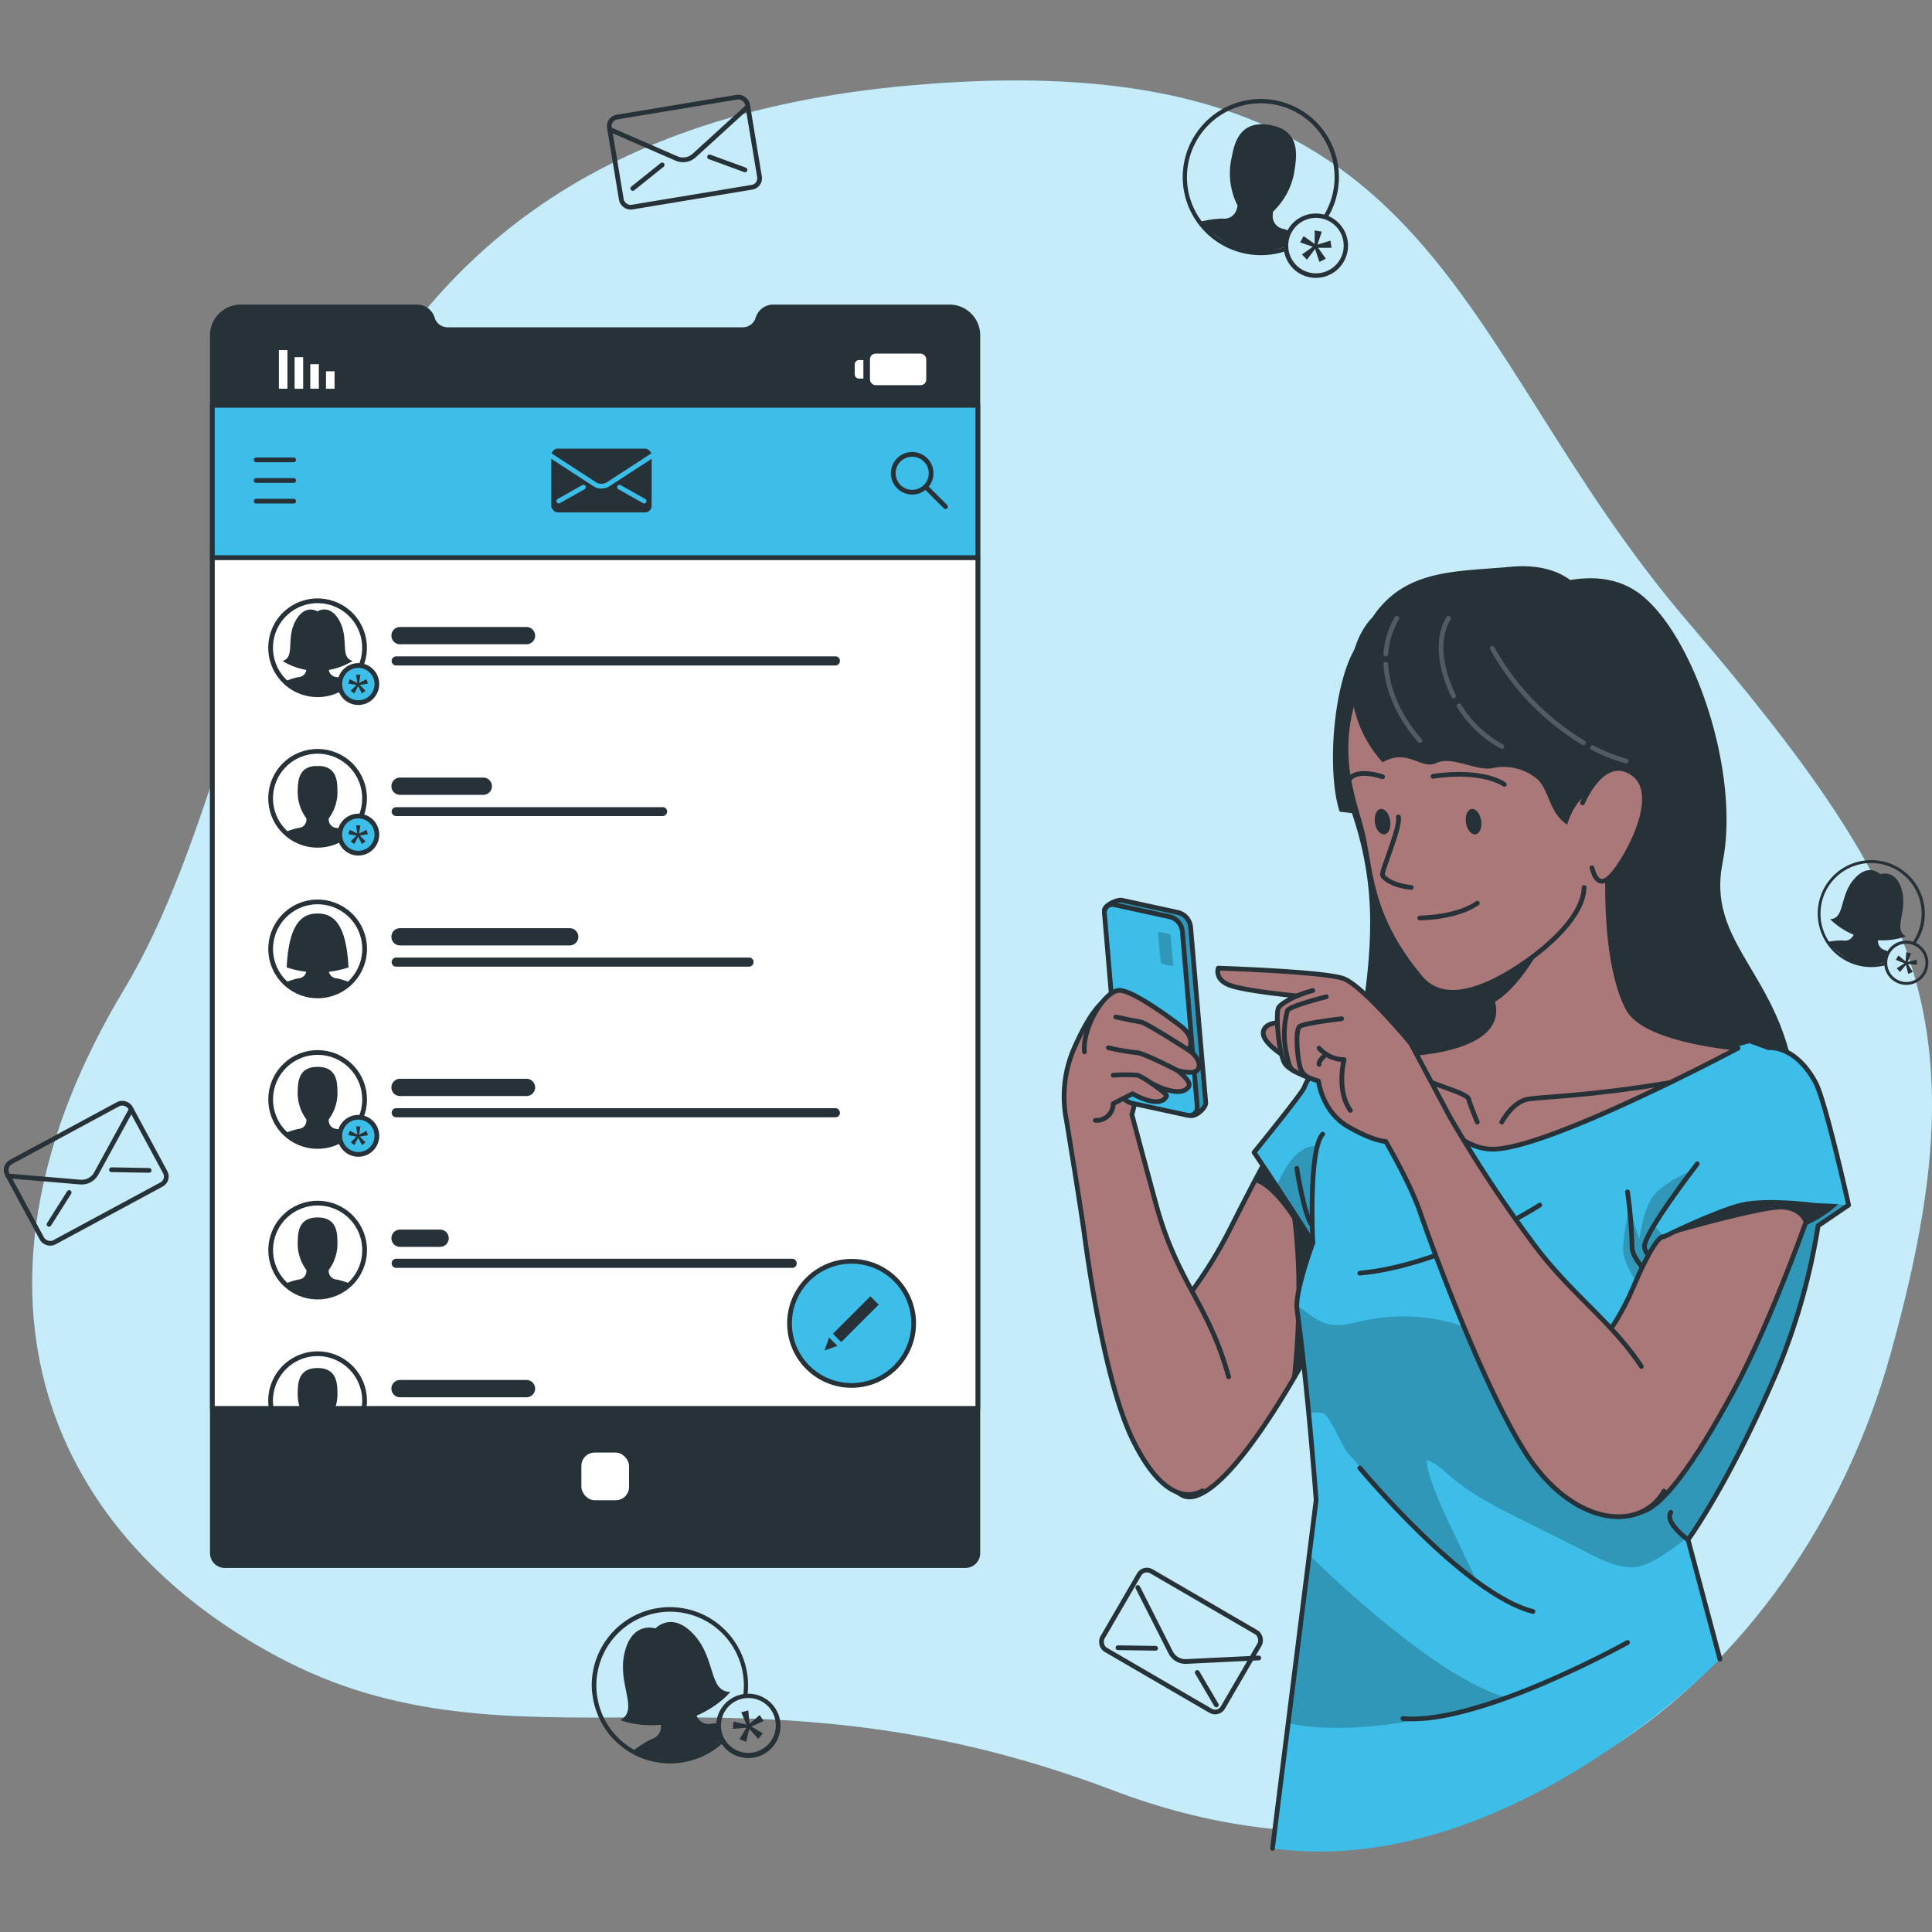 <svg xmlns="http://www.w3.org/2000/svg" xmlns:xlink="http://www.w3.org/1999/xlink" width="478" height="478" viewBox="0 0 478 478">
  <rect x="0" y="0" width="478" height="478" fill="#808080" stroke="none"/>
  <defs>
    <clipPath id="clip-path">
      <rect id="Retângulo_934" data-name="Retângulo 934" width="478" height="478" transform="translate(289 2744)" fill="#fff" stroke="#707070" stroke-width="1"/>
    </clipPath>
    <clipPath id="clip-path-2">
      <path id="Caminho_4117" data-name="Caminho 4117" d="M338.089,335.838l12.46,4.114c1.314.342,3.9-1.849,3.783-3.206L350.6,293.383a4.135,4.135,0,0,0-3.088-3.655l-13.753-2.992c-1.314-.331-4.616,1.24-4.5,2.586l5.728,42.861a4.135,4.135,0,0,0,3.1,3.655Z" transform="translate(-329.26 -286.691)" fill="#3dbee8" stroke="#263238" stroke-linecap="round" stroke-linejoin="round" stroke-width="1.171"/>
    </clipPath>
  </defs>
  <g id="Grupo_de_máscara_68" data-name="Grupo de máscara 68" transform="translate(-289 -2744)" clip-path="url(#clip-path)">
    <g id="Mobile_inbox-bro" data-name="Mobile inbox-bro" transform="translate(289.724 2763.909)">
      <g id="freepik--background-simple--inject-2" transform="translate(7.237 0)">
        <path id="Caminho_4043" data-name="Caminho 4043" d="M255.562,65.6c132.5-11.808,132.772,62.972,192.484,132.644s72.525,101.27,50.085,181.553S399.7,523.059,305.85,487.39s-147.615-1.411-206.814-33.126-81.213-92.871-37.849-165S92.176,80.152,255.562,65.6Z" transform="translate(-38.457 -64.359)" fill="#3dbee8"/>
        <path id="Caminho_4044" data-name="Caminho 4044" d="M255.562,65.6c132.5-11.808,132.772,62.972,192.484,132.644s72.525,101.27,50.085,181.553S399.7,523.059,305.85,487.39s-147.615-1.411-206.814-33.126-81.213-92.871-37.849-165S92.176,80.152,255.562,65.6Z" transform="translate(-38.457 -64.359)" fill="#fff" opacity="0.7"/>
      </g>
      <g id="freepik--Graphics--inject-2" transform="translate(0 3.76)">
        <path id="Caminho_4045" data-name="Caminho 4045" d="M228.279,492.943a19.331,19.331,0,0,0-38.052,4.777,19.621,19.621,0,0,0,.652,4.841,19.363,19.363,0,0,0,18.69,14.533,19.7,19.7,0,0,0,4.841-.609,19.236,19.236,0,0,0,8.388-4.595,7.961,7.961,0,0,1-.524-.93h0a18.251,18.251,0,0,1-21.511,2.789l-.449-.246a18.247,18.247,0,1,1,27.345-12.994,7.856,7.856,0,0,1,1.069-.118A19.234,19.234,0,0,0,228.279,492.943Z" transform="translate(-44.543 -104.468)" fill="#263238"/>
        <path id="Caminho_4046" data-name="Caminho 4046" d="M223.23,511.6a25.016,25.016,0,0,1-6.561,4.5,9.04,9.04,0,0,1-2.939.759c-5.343.556-12.492-2.137-12.492-2.137l.47-.353a24.012,24.012,0,0,1,4.274-2.682c1.069-.289,2.981-1.624,2.137-4.509a17.631,17.631,0,0,1-6.134-10.023c-.663-2.928-2.137-8.6,3.815-10.964h0a14.583,14.583,0,0,1,1.453-.46c.513-.128,1.015-.224,1.485-.3h0c6.412-.812,7.79,4.883,8.624,7.758a17.664,17.664,0,0,1-.556,11.754c.663,2.928,2.949,3.206,4.05,2.917a7.094,7.094,0,0,1,1.614-.053,7.481,7.481,0,0,0,.214,2.468,7.556,7.556,0,0,0,.47,1.3Z" transform="translate(-45.51 -105.076)" fill="#263238"/>
        <path id="Caminho_4047" data-name="Caminho 4047" d="M231.925,517.829a7.961,7.961,0,1,1,7.715-9.938h0a7.982,7.982,0,0,1-7.715,9.938Zm0-14.853a6.786,6.786,0,1,0,6.781,6.341,6.733,6.733,0,0,0-6.781-6.341Z" transform="translate(-47.505 -106.529)" fill="#263238"/>
        <path id="Caminho_4048" data-name="Caminho 4048" d="M231.866,509.945l-1.293-3.056,1.742-.449.31,3.313,2.511-2.191.962,1.507-3.024,1.357,2.842,1.678-1.133,1.389-2.223-2.479-.759,3.206-1.646-.662,1.678-2.842-3.313.267.118-1.785Z" transform="translate(-47.905 -106.927)" fill="#263238"/>
        <path id="Caminho_4049" data-name="Caminho 4049" d="M216.2,485.6c-5.482-6.005-9.542-1.549-9.542-1.549s-5.7-1.955-7.619,5.952,3.676,14.116-1.069,16.734c0,0,6.027,2.565,14.6.363s12.62-7.341,12.62-7.341C219.78,499.709,221.693,491.6,216.2,485.6Z" transform="translate(-45.223 -104.823)" fill="#263238"/>
        <path id="Caminho_4050" data-name="Caminho 4050" d="M548.916,291.981a13.261,13.261,0,0,0-24.7-9.03,13.712,13.712,0,0,0-1.143,3.131,13.25,13.25,0,0,0,16.5,15.708,5.416,5.416,0,0,1,0-.727h0a12.6,12.6,0,0,1-6.412.2,12.374,12.374,0,0,1-7.619-5.257,2.941,2.941,0,0,1-.2-.3,12.419,12.419,0,0,1-1.742-4.552,12.823,12.823,0,0,1,.139-4.894,12.51,12.51,0,1,1,22.333,10.119,4.724,4.724,0,0,1,.716.267A13.194,13.194,0,0,0,548.916,291.981Z" transform="translate(-73.734 -86.683)" fill="#263238"/>
        <path id="Caminho_4051" data-name="Caminho 4051" d="M539.809,301.472a17.279,17.279,0,0,1-5.407.684,7.8,7.8,0,0,1-1.069-.15,7.1,7.1,0,0,1-.994-.31c-3.419-1.336-6.946-5.236-6.946-5.236l.406-.064a15.858,15.858,0,0,1,3.473-.278A2.308,2.308,0,0,0,532,294.035a12.1,12.1,0,0,1-.6-8.036c.524-1.988,1.378-5.92,5.77-5.482h0a10.259,10.259,0,0,1,1.069.171q.534.128.994.289h0c4.146,1.507,3.206,5.428,2.821,7.48a12.14,12.14,0,0,1-4.018,6.989,2.276,2.276,0,0,0,1.549,3.045,4.79,4.79,0,0,1,.994.47,5.341,5.341,0,0,0-.641,1.571,4.82,4.82,0,0,0-.117.951S539.809,301.461,539.809,301.472Z" transform="translate(-73.966 -87.091)" fill="#263238"/>
        <path id="Caminho_4052" data-name="Caminho 4052" d="M543.745,307.992a5.458,5.458,0,1,1,7.8-3.633h0a5.439,5.439,0,0,1-6.529,4.1,5.345,5.345,0,0,1-1.272-.47Zm4.68-9.04a5.045,5.045,0,0,0-1.122-.417,4.734,4.734,0,1,0,2.949,2.094,4.67,4.67,0,0,0-1.827-1.678Z" transform="translate(-75.316 -88.6)" fill="#263238"/>
        <path id="Caminho_4053" data-name="Caminho 4053" d="M546.34,303.074l.16-2.276,1.2.267-.855,2.137,2.223-.545.118,1.218-2.276-.128,1.208,1.923-1.122.481-.577-2.212-1.485,1.742-.791-.919,1.913-1.207-2.137-.876.641-1.069Z" transform="translate(-75.592 -88.875)" fill="#263238"/>
        <path id="Caminho_4054" data-name="Caminho 4054" d="M543.845,283.487c-1.453-5.343-5.343-3.943-5.343-3.943s-2.853-2.971-6.508,1.24-2.191,9.756-5.909,9.874a18.4,18.4,0,0,0,18.786,4.274C541.59,293.232,545.309,288.872,543.845,283.487Z" transform="translate(-74.027 -86.92)" fill="#263238"/>
        <path id="Caminho_4055" data-name="Caminho 4055" d="M388.885,91.909a19.32,19.32,0,1,0-26.95,14.426,19.694,19.694,0,0,0,4.67,1.411,19.288,19.288,0,0,0,9.532-.78,9.051,9.051,0,0,1-.107-1.069h0a18.241,18.241,0,0,1-20.784-6.208c-.107-.128-.214-.267-.31-.406a18.37,18.37,0,0,1-2.928-6.5,18.562,18.562,0,0,1-.192-7.127A18.262,18.262,0,0,1,372.878,70.7a17.814,17.814,0,0,1,4.4,1.325,18.273,18.273,0,0,1,7.94,26.5,8.161,8.161,0,0,1,1.069.342A19.34,19.34,0,0,0,388.885,91.909Z" transform="translate(-58.614 -68.559)" fill="#263238"/>
        <path id="Caminho_4056" data-name="Caminho 4056" d="M376.431,106.5a24.973,24.973,0,0,1-7.822,1.443,9.618,9.618,0,0,1-1.507-.128,9.443,9.443,0,0,1-1.485-.374c-5.087-1.656-10.536-7.053-10.536-7.053l.577-.128a24.579,24.579,0,0,1,5.033-.695c1.122.192,3.387-.267,3.793-3.206A17.632,17.632,0,0,1,362.967,84.7c.588-2.939,1.517-8.741,7.94-8.463h0a13.743,13.743,0,0,1,1.517.171,14.257,14.257,0,0,1,1.475.331h0c6.155,1.849,5.129,7.63,4.723,10.59a17.653,17.653,0,0,1-5.343,10.5c-.588,2.949,1.389,4.125,2.511,4.274a6.785,6.785,0,0,1,1.5.609,7.244,7.244,0,0,0-.812,2.34,7.546,7.546,0,0,0-.1,1.378S376.442,106.487,376.431,106.5Z" transform="translate(-59.015 -69.16)" fill="#263238"/>
        <path id="Caminho_4057" data-name="Caminho 4057" d="M382.6,115.676a7.965,7.965,0,1,1,11.1-5.941h0a7.972,7.972,0,0,1-9.179,6.518A8.346,8.346,0,0,1,382.6,115.676Zm6.07-13.56a6.7,6.7,0,0,0-1.667-.5,6.86,6.86,0,1,0,1.667.5Z" transform="translate(-61.018 -71.286)" fill="#263238"/>
        <path id="Caminho_4058" data-name="Caminho 4058" d="M385.954,108.364V105.03l1.763.3-1.069,3.206,3.206-.983.267,1.774H386.8l1.913,2.693-1.592.8-1.069-3.206-2.009,2.65-1.24-1.282,2.693-1.913L382.364,108l.833-1.571Z" transform="translate(-61.41 -71.689)" fill="#263238"/>
        <rect id="Retângulo_935" data-name="Retângulo 935" width="34.643" height="22.59" rx="2.226" transform="translate(149.684 5.664) rotate(-9.41)" fill="none" stroke="#263238" stroke-linecap="round" stroke-linejoin="round" stroke-width="1.171"/>
        <path id="Caminho_4059" data-name="Caminho 4059" d="M195.088,77.088l16.52,7.192a4.093,4.093,0,0,0,4.4-.737l13.25-12.086" transform="translate(-44.97 -68.742)" fill="none" stroke="#263238" stroke-linecap="round" stroke-linejoin="round" stroke-width="1.171"/>
        <path id="Caminho_4060" data-name="Caminho 4060" d="M201.356,93.083l7.266-5.824" transform="translate(-45.52 -70.129)" fill="none" stroke="#263238" stroke-linecap="round" stroke-linejoin="round" stroke-width="1.171"/>
        <path id="Caminho_4061" data-name="Caminho 4061" d="M230.946,88.3l-8.762-3.206" transform="translate(-47.349 -69.939)" fill="none" stroke="#263238" stroke-linecap="round" stroke-linejoin="round" stroke-width="1.171"/>
        <rect id="Retângulo_936" data-name="Retângulo 936" width="34.463" height="22.472" rx="2.214" transform="translate(282.221 363.967) rotate(30.174)" fill="none" stroke="#263238" stroke-linecap="round" stroke-linejoin="round" stroke-width="1.165"/>
        <path id="Caminho_4062" data-name="Caminho 4062" d="M338.33,473.09l8.111,16.029a4.093,4.093,0,0,0,3.836,2.287l17.974-.876" transform="translate(-57.545 -104)" fill="none" stroke="#263238" stroke-linecap="round" stroke-linejoin="round" stroke-width="1.171"/>
        <path id="Caminho_4063" data-name="Caminho 4063" d="M332.941,489.431l9.318.139" transform="translate(-57.072 -105.434)" fill="none" stroke="#263238" stroke-linecap="round" stroke-linejoin="round" stroke-width="1.171"/>
        <path id="Caminho_4064" data-name="Caminho 4064" d="M359.172,504.179l-4.723-8.036" transform="translate(-58.96 -106.024)" fill="none" stroke="#263238" stroke-linecap="round" stroke-linejoin="round" stroke-width="1.171"/>
        <rect id="Retângulo_937" data-name="Retângulo 937" width="34.644" height="22.59" rx="2.226" transform="translate(0 264.89) rotate(-28.34)" fill="none" stroke="#263238" stroke-linecap="round" stroke-linejoin="round" stroke-width="1.171"/>
        <path id="Caminho_4065" data-name="Caminho 4065" d="M31.9,359.9l17.92,1.517a4.114,4.114,0,0,0,3.922-2.137L62.374,343.5" transform="translate(-30.644 -92.623)" fill="none" stroke="#263238" stroke-linecap="round" stroke-linejoin="round" stroke-width="1.171"/>
        <path id="Caminho_4066" data-name="Caminho 4066" d="M43.026,373.851l4.98-7.875" transform="translate(-31.621 -94.597)" fill="none" stroke="#263238" stroke-linecap="round" stroke-linejoin="round" stroke-width="1.171"/>
        <path id="Caminho_4067" data-name="Caminho 4067" d="M69.283,359.951l-9.318-.16" transform="translate(-33.108 -94.054)" fill="none" stroke="#263238" stroke-linecap="round" stroke-linejoin="round" stroke-width="1.171"/>
      </g>
      <g id="freepik--Device--inject-2" transform="translate(51.819 56.036)">
        <path id="Caminho_4068" data-name="Caminho 4068" d="M87.329,132.722V434.117a3.067,3.067,0,0,0,3.056,3.067H273.648a3.067,3.067,0,0,0,3.067-3.067V132.776a7.01,7.01,0,0,0-6.989-6.989H226.075a3.932,3.932,0,0,0-3.761,2.81,3.89,3.89,0,0,1-1.411,2.03,3.954,3.954,0,0,1-2.351.78H145.514a3.922,3.922,0,0,1-3.762-2.811,3.847,3.847,0,0,0-1.421-2.03,3.954,3.954,0,0,0-2.351-.78H94.318a7.01,7.01,0,0,0-6.989,6.935Z" transform="translate(-87.329 -125.787)" fill="#263238" stroke="#263238" stroke-linecap="round" stroke-linejoin="round" stroke-width="1.171"/>
        <rect id="Retângulo_938" data-name="Retângulo 938" width="189.386" height="37.721" transform="translate(189.386 62.053) rotate(180)" fill="#3dbee8" stroke="#263238" stroke-linecap="round" stroke-linejoin="round" stroke-width="1.171"/>
        <rect id="Retângulo_939" data-name="Retângulo 939" width="189.386" height="210.458" transform="translate(189.386 272.511) rotate(180)" fill="#fff" stroke="#263238" stroke-linecap="round" stroke-linejoin="round" stroke-width="1.171"/>
        <rect id="Retângulo_940" data-name="Retângulo 940" width="12.962" height="12.962" rx="3.866" transform="translate(103.674 295.817) rotate(180)" fill="#fff" stroke="#263238" stroke-linecap="round" stroke-linejoin="round" stroke-width="1.171"/>
        <line id="Linha_551" data-name="Linha 551" x1="9.297" transform="translate(10.825 37.828)" fill="none" stroke="#263238" stroke-linecap="round" stroke-linejoin="round" stroke-width="1.171"/>
        <line id="Linha_552" data-name="Linha 552" x1="9.297" transform="translate(10.825 42.936)" fill="none" stroke="#263238" stroke-linecap="round" stroke-linejoin="round" stroke-width="1.171"/>
        <line id="Linha_553" data-name="Linha 553" x1="9.297" transform="translate(10.825 48.044)" fill="none" stroke="#263238" stroke-linecap="round" stroke-linejoin="round" stroke-width="1.171"/>
        <path id="Caminho_4069" data-name="Caminho 4069" d="M169.353,216.864H138.022a2.137,2.137,0,0,1-2.137-2.137h0a2.137,2.137,0,0,1,2.137-2.137H169.31a2.137,2.137,0,0,1,2.137,2.137h0a2.137,2.137,0,0,1-2.095,2.137Z" transform="translate(-91.592 -133.407)" fill="#263238"/>
        <path id="Caminho_4070" data-name="Caminho 4070" d="M245.731,222.81H137.088a1.122,1.122,0,0,1-1.133-1.133h0a1.122,1.122,0,0,1,1.133-1.122H245.731a1.069,1.069,0,0,1,1.122,1.122h0a1.122,1.122,0,0,1-1.122,1.133Z" transform="translate(-91.598 -134.106)" fill="#263238"/>
        <circle id="Elipse_249" data-name="Elipse 249" cx="11.626" cy="11.626" r="11.626" transform="translate(9.603 83.64) rotate(-42.62)" fill="#fff" stroke="#263238" stroke-linecap="round" stroke-linejoin="round" stroke-width="1.171"/>
        <path id="Caminho_4071" data-name="Caminho 4071" d="M116.027,228.98h0c3.27-.481,7.16-3.206,7.16-3.206a18.656,18.656,0,0,0-3.345-1.069,2.062,2.062,0,0,1-1.977-2.372A10.889,10.889,0,0,0,120,215.387c-.053-1.859,0-5.482-3.975-5.984h-1.881c-3.943.5-3.911,4.125-3.975,5.984a10.889,10.889,0,0,0,2.137,6.946,2.062,2.062,0,0,1-1.977,2.372A18.5,18.5,0,0,0,107,225.774s3.879,2.725,7.149,3.206h0a5.8,5.8,0,0,0,.94.085h0A5.7,5.7,0,0,0,116.027,228.98Z" transform="translate(-89.056 -133.128)" fill="#263238"/>
        <circle id="Elipse_250" data-name="Elipse 250" cx="4.595" cy="4.595" r="4.595" transform="translate(31.513 88.703)" fill="#3dbee8" stroke="#263238" stroke-linecap="round" stroke-linejoin="round" stroke-width="1.171"/>
        <path id="Caminho_4072" data-name="Caminho 4072" d="M126.439,227.575l-.321-2.041h1.069l-.321,2.041,1.838-.93.342,1.069-2.02.353,1.443,1.443-.887.652-.951-1.827-.951,1.827-.887-.652,1.443-1.443-2.03-.353.353-1.069Z" transform="translate(-90.567 -134.544)" fill="#263238"/>
        <path id="Caminho_4073" data-name="Caminho 4073" d="M120.468,210.7c-2.362-4.435-5.482-2.394-5.482-2.394s-3.067-1.988-5.439,2.394,0,9.03-3.206,9.863a16.52,16.52,0,0,0,17.375,0C120.468,219.727,122.873,215.132,120.468,210.7Z" transform="translate(-88.998 -132.99)" fill="#263238"/>
        <rect id="Retângulo_941" data-name="Retângulo 941" width="2.116" height="4.317" transform="translate(30.23 20.239) rotate(180)" fill="#fff"/>
        <rect id="Retângulo_942" data-name="Retângulo 942" width="2.116" height="6.07" transform="translate(26.341 20.228) rotate(180)" fill="#fff"/>
        <rect id="Retângulo_943" data-name="Retângulo 943" width="2.116" height="7.811" transform="translate(22.462 20.239) rotate(180)" fill="#fff"/>
        <rect id="Retângulo_944" data-name="Retângulo 944" width="2.116" height="9.553" transform="translate(18.572 20.228) rotate(180)" fill="#fff"/>
        <rect id="Retângulo_945" data-name="Retângulo 945" width="13.934" height="7.811" rx="1.394" transform="translate(176.627 19.352) rotate(180)" fill="#fff"/>
        <path id="Caminho_4074" data-name="Caminho 4074" d="M0,0H1.069A1.069,1.069,0,0,1,2.137,1.069V3.5A1.069,1.069,0,0,1,1.069,4.574H0V0Z" transform="translate(161.068 17.717) rotate(180)" fill="#fff"/>
        <path id="Caminho_4075" data-name="Caminho 4075" d="M280,167.146a4.68,4.68,0,1,1-3.318-1.379A4.691,4.691,0,0,1,280,167.146Z" transform="translate(-103.54 -129.297)" fill="none" stroke="#263238" stroke-linecap="round" stroke-linejoin="round" stroke-width="1.171"/>
        <line id="Linha_554" data-name="Linha 554" x2="4.926" y2="4.926" transform="translate(176.456 44.485)" fill="none" stroke="#263238" stroke-linecap="round" stroke-linejoin="round" stroke-width="1.171"/>
        <rect id="Retângulo_946" data-name="Retângulo 946" width="25.999" height="16.958" rx="2.226" transform="translate(83.264 34.462)" fill="#263238" stroke="#3dbee8" stroke-linecap="round" stroke-linejoin="round" stroke-width="1.171"/>
        <path id="Caminho_4076" data-name="Caminho 4076" d="M178.607,165.791l11.327,7.363a3.109,3.109,0,0,0,3.345,0l11.327-7.363" transform="translate(-95.342 -129.299)" fill="#263238" stroke="#3dbee8" stroke-linecap="round" stroke-linejoin="round" stroke-width="1.171"/>
        <path id="Caminho_4077" data-name="Caminho 4077" d="M181.277,178.1l6.1-3.43" transform="translate(-95.577 -130.078)" fill="#263238" stroke="#3dbee8" stroke-linecap="round" stroke-linejoin="round" stroke-width="1.171"/>
        <path id="Caminho_4078" data-name="Caminho 4078" d="M203.85,178.1l-6.091-3.43" transform="translate(-97.024 -130.078)" fill="#263238" stroke="#3dbee8" stroke-linecap="round" stroke-linejoin="round" stroke-width="1.171"/>
        <path id="Caminho_4079" data-name="Caminho 4079" d="M158.667,257.7H138.022a2.137,2.137,0,0,1-2.137-2.137h0a2.137,2.137,0,0,1,2.137-2.137h20.6a2.137,2.137,0,0,1,2.137,2.137h0a2.137,2.137,0,0,1-2.095,2.137Z" transform="translate(-91.592 -136.992)" fill="#263238"/>
        <path id="Caminho_4080" data-name="Caminho 4080" d="M202.988,263.662h-65.9a1.133,1.133,0,0,1-1.133-1.133h0a1.122,1.122,0,0,1,1.133-1.069h65.9a1.069,1.069,0,0,1,1.122,1.069h0a1.133,1.133,0,0,1-1.122,1.133Z" transform="translate(-91.598 -137.697)" fill="#263238"/>
        <circle id="Elipse_251" data-name="Elipse 251" cx="11.626" cy="11.626" r="11.626" transform="matrix(0.717, -0.697, 0.697, 0.717, 9.594, 121.335)" fill="#fff" stroke="#263238" stroke-linecap="round" stroke-linejoin="round" stroke-width="1.171"/>
        <path id="Caminho_4081" data-name="Caminho 4081" d="M116.027,269.885h0c3.27-.481,7.16-3.206,7.16-3.206a18.656,18.656,0,0,0-3.345-1.069,2.062,2.062,0,0,1-1.977-2.372A10.932,10.932,0,0,0,120,256.292c-.053-1.859,0-5.493-3.975-5.984h0a8.827,8.827,0,0,0-.94,0h0a8.827,8.827,0,0,0-.94,0h0c-3.943.492-3.911,4.125-3.975,5.984a10.932,10.932,0,0,0,2.137,6.946,2.062,2.062,0,0,1-1.977,2.372A18.5,18.5,0,0,0,107,266.679s3.911,2.671,7.117,3.206h0a5.8,5.8,0,0,0,.94.085h0a5.7,5.7,0,0,0,.94-.086Z" transform="translate(-89.056 -136.717)" fill="#263238"/>
        <circle id="Elipse_252" data-name="Elipse 252" cx="4.595" cy="4.595" r="4.595" transform="translate(31.513 125.954)" fill="#3dbee8" stroke="#263238" stroke-linecap="round" stroke-linejoin="round" stroke-width="1.171"/>
        <path id="Caminho_4082" data-name="Caminho 4082" d="M126.439,268.422l-.321-2.041h1.069l-.321,2.041,1.838-.93.342,1.069-2.02.342,1.443,1.453-.887.652-.951-1.827-.951,1.827-.887-.652,1.443-1.453-2.03-.342.353-1.069Z" transform="translate(-90.567 -138.129)" fill="#263238"/>
        <path id="Caminho_4083" data-name="Caminho 4083" d="M180.039,298.547H138.022a2.137,2.137,0,0,1-2.137-2.137h0a2.137,2.137,0,0,1,2.137-2.137H180a2.137,2.137,0,0,1,2.137,2.137h0a2.137,2.137,0,0,1-2.095,2.137Z" transform="translate(-91.592 -140.578)" fill="#263238"/>
        <path id="Caminho_4084" data-name="Caminho 4084" d="M224.359,304.5H137.088a1.133,1.133,0,0,1-1.133-1.133h0a1.122,1.122,0,0,1,1.133-1.122h87.271a1.069,1.069,0,0,1,1.122,1.122h0a1.133,1.133,0,0,1-1.122,1.133Z" transform="translate(-91.598 -141.278)" fill="#263238"/>
        <circle id="Elipse_253" data-name="Elipse 253" cx="11.626" cy="11.626" r="11.626" transform="translate(11.986 150.304) rotate(-13.78)" fill="#fff" stroke="#263238" stroke-linecap="round" stroke-linejoin="round" stroke-width="1.171"/>
        <path id="Caminho_4085" data-name="Caminho 4085" d="M116.027,310.673h0c3.27-.481,7.16-3.206,7.16-3.206a18.656,18.656,0,0,0-3.345-1.069,2.062,2.062,0,0,1-1.977-2.372A10.932,10.932,0,0,0,120,297.081c-.053-1.859,0-5.493-3.975-5.984h0a8.835,8.835,0,0,0-.94,0h0a8.835,8.835,0,0,0-.94,0h0c-3.943.492-3.911,4.125-3.975,5.984a10.932,10.932,0,0,0,2.137,6.946,2.062,2.062,0,0,1-1.977,2.372A18.5,18.5,0,0,0,107,307.468s3.879,2.725,7.149,3.206h0a5.807,5.807,0,0,0,.94.086h0A5.7,5.7,0,0,0,116.027,310.673Z" transform="translate(-89.056 -140.298)" fill="#263238"/>
        <path id="Caminho_4086" data-name="Caminho 4086" d="M115.129,290.29c-4.178,0-7.106,2.9-7.651,13.336a24.032,24.032,0,0,0,15.3,0C122.235,293.186,119.307,290.29,115.129,290.29Z" transform="translate(-89.098 -140.228)" fill="#263238"/>
        <path id="Caminho_4087" data-name="Caminho 4087" d="M169.353,339.394H138.022a2.137,2.137,0,0,1-2.137-2.137h0a2.137,2.137,0,0,1,2.137-2.137H169.31a2.137,2.137,0,0,1,2.137,2.137h0a2.137,2.137,0,0,1-2.095,2.137Z" transform="translate(-91.592 -144.164)" fill="#263238"/>
        <path id="Caminho_4088" data-name="Caminho 4088" d="M245.731,345.352H137.088a1.122,1.122,0,0,1-1.133-1.122h0a1.133,1.133,0,0,1,1.133-1.133H245.731a1.133,1.133,0,0,1,1.122,1.133h0a1.069,1.069,0,0,1-1.122,1.122Z" transform="translate(-91.598 -144.864)" fill="#263238"/>
        <circle id="Elipse_254" data-name="Elipse 254" cx="11.626" cy="11.626" r="11.626" transform="matrix(0.717, -0.697, 0.697, 0.717, 9.604, 195.846)" fill="#fff" stroke="#263238" stroke-linecap="round" stroke-linejoin="round" stroke-width="1.171"/>
        <path id="Caminho_4089" data-name="Caminho 4089" d="M116.027,351.517h0c3.27-.481,7.16-3.206,7.16-3.206a18.661,18.661,0,0,0-3.345-1.069,2.062,2.062,0,0,1-1.977-2.372A10.942,10.942,0,0,0,120,337.914c-.053-1.849,0-5.482-3.975-5.973h0a8.738,8.738,0,0,0-.94-.053h0a8.738,8.738,0,0,0-.94.053h0c-3.943.492-3.911,4.125-3.975,5.973a10.943,10.943,0,0,0,2.137,6.957,2.062,2.062,0,0,1-1.977,2.372A18.5,18.5,0,0,0,107,348.311s3.879,2.725,7.149,3.206h0a7.3,7.3,0,0,0,.94.086h0a7.149,7.149,0,0,0,.94-.086Z" transform="translate(-89.056 -143.88)" fill="#263238"/>
        <circle id="Elipse_255" data-name="Elipse 255" cx="4.595" cy="4.595" r="4.595" transform="translate(31.513 200.477)" fill="#3dbee8" stroke="#263238" stroke-linecap="round" stroke-linejoin="round" stroke-width="1.171"/>
        <path id="Caminho_4090" data-name="Caminho 4090" d="M126.439,350.06l-.321-2.03h1.069l-.321,2.03,1.838-.919.342,1.069-2.02.342,1.443,1.443-.887.663-.951-1.827-.951,1.827-.887-.663,1.443-1.443-2.03-.342.353-1.069Z" transform="translate(-90.567 -145.297)" fill="#263238"/>
        <path id="Caminho_4091" data-name="Caminho 4091" d="M147.981,380.3h-9.959a2.137,2.137,0,0,1-2.137-2.137h0a2.137,2.137,0,0,1,2.137-2.137h9.916a2.137,2.137,0,0,1,2.137,2.137h0a2.137,2.137,0,0,1-2.095,2.137Z" transform="translate(-91.592 -147.755)" fill="#263238"/>
        <path id="Caminho_4092" data-name="Caminho 4092" d="M235.045,386.188H137.088a1.122,1.122,0,0,1-1.133-1.122h0a1.133,1.133,0,0,1,1.133-1.133h97.957a1.133,1.133,0,0,1,1.122,1.133h0a1.069,1.069,0,0,1-1.122,1.122Z" transform="translate(-91.598 -148.449)" fill="#263238"/>
        <circle id="Elipse_256" data-name="Elipse 256" cx="11.626" cy="11.626" r="11.626" transform="matrix(0.717, -0.697, 0.697, 0.717, 9.608, 233.113)" fill="#fff" stroke="#263238" stroke-linecap="round" stroke-linejoin="round" stroke-width="1.171"/>
        <path id="Caminho_4093" data-name="Caminho 4093" d="M116.027,392.364h0c3.27-.492,7.16-3.206,7.16-3.206a18.659,18.659,0,0,0-3.345-1.069,2.073,2.073,0,0,1-1.977-2.372A10.943,10.943,0,0,0,120,378.761c-.053-1.849,0-5.482-3.975-5.973h0a8.738,8.738,0,0,0-.94-.053h0a8.738,8.738,0,0,0-.94.053h0c-3.943.492-3.911,4.125-3.975,5.973a10.942,10.942,0,0,0,2.137,6.957,2.073,2.073,0,0,1-1.977,2.372A18.5,18.5,0,0,0,107,389.159s3.879,2.714,7.149,3.206h0a7.26,7.26,0,0,0,.94.075h0A7.111,7.111,0,0,0,116.027,392.364Z" transform="translate(-89.056 -147.466)" fill="#263238"/>
        <path id="Caminho_4094" data-name="Caminho 4094" d="M169.353,421.089H138.022a2.137,2.137,0,0,1-2.137-2.137h0a2.137,2.137,0,0,1,2.137-2.137H169.31a2.137,2.137,0,0,1,2.137,2.137h0a2.137,2.137,0,0,1-2.095,2.137Z" transform="translate(-91.592 -151.335)" fill="#263238"/>
        <path id="Caminho_4095" data-name="Caminho 4095" d="M126.373,421.319a11.145,11.145,0,0,1-.16,1.9H103.28a11.148,11.148,0,0,1-.16-1.9,11.626,11.626,0,1,1,23.252,0Z" transform="translate(-88.716 -150.71)" fill="#fff" stroke="#263238" stroke-linecap="round" stroke-linejoin="round" stroke-width="1.171"/>
        <path id="Caminho_4096" data-name="Caminho 4096" d="M120.307,419.6a10.921,10.921,0,0,1-.588,3.964h-8.656a10.922,10.922,0,0,1-.588-3.964c.064-1.849,0-5.482,3.975-5.973h0a8.3,8.3,0,0,1,1.881,0h0C120.286,414.115,120.254,417.791,120.307,419.6Z" transform="translate(-89.361 -151.051)" fill="#263238"/>
        <circle id="Elipse_257" data-name="Elipse 257" cx="15.356" cy="15.356" r="15.356" transform="translate(142.795 236.115)" fill="#3dbee8" stroke="#263238" stroke-linecap="round" stroke-linejoin="round" stroke-width="1.171"/>
        <rect id="Retângulo_947" data-name="Retângulo 947" width="2.917" height="13.122" transform="translate(162.797 244.771) rotate(45)" fill="#263238"/>
        <path id="Caminho_4097" data-name="Caminho 4097" d="M254.488,405.3l-1.133,3.2,3.2-1.133Z" transform="translate(-101.904 -150.325)" fill="#263238"/>
      </g>
      <g id="freepik--Character--inject-2" transform="translate(262.544 120.184)">
        <path id="Caminho_4098" data-name="Caminho 4098" d="M393.868,378.393a.349.349,0,0,0,0,.064c-.513,1.069-7.907,16.873-16.916,32.058-2.362,3.986-4.83,7.918-7.32,11.541-5.418,7.886-10.91,14.266-15.473,16.253-14.96,6.508-6.412-44.485-6.412-44.485a110.854,110.854,0,0,0,13.988-21.158c1.785-3.526,3.858-7.619,6.027-11.754,1.667-3.152,3.377-6.3,5.054-9.222,3.793-6.625,7.33-11.968,9.478-13.015,2.351-1.154,5.6,10.761,8.057,21.842C392.351,369.748,393.868,378.393,393.868,378.393Z" transform="translate(-320.702 -208.617)" fill="#aa7878" stroke="#263238" stroke-linecap="round" stroke-linejoin="round" stroke-width="1.171"/>
        <path id="Caminho_4099" data-name="Caminho 4099" d="M396.025,378.968a.349.349,0,0,0,0,.064c-.513,1.069-7.907,16.873-16.916,32.058,2.714-24.268.171-40.5.171-40.5-5.781-8.741-9.4-9.072-9.4-9.072,1.667-3.152,3.377-6.3,5.054-9.222l7.651-7.149,9.884,15.975C394.507,370.323,396.025,378.968,396.025,378.968Z" transform="translate(-322.858 -209.193)" fill="#263238"/>
        <path id="Caminho_4100" data-name="Caminho 4100" d="M467.184,202.976c13.507,9.778,25.326,44.314,20.816,66.755s18.69,28.852,18.6,64.275c0,9.874-30.583,50.01-66.092,28.6s-45.372-31.951-42-53.429,3.526-35.605-2.885-53.632S442.681,185.27,467.184,202.976Z" transform="translate(-325.073 -196.395)" fill="#263238"/>
        <path id="Caminho_4101" data-name="Caminho 4101" d="M516.923,365.458l-7.544,5.119a158.7,158.7,0,0,1-10.2,36.065c-9.5,22.3-17.91,35.595-20.848,39.987-.727,1.069-1.122,1.6-1.122,1.6L485.09,477.8s-52.628,54.722-110.674,46.825l3.879-30.989,5.225-41.675,1.7-13.539s-.716-9.713-1.859-21.671c-.78-8.239-1.763-17.546-2.875-25.475a6.742,6.742,0,0,1-.053-1.069c.085-5,4.007-15.516,4.007-15.516-3.313-5.247-6.412-10.077-8.965-13.892-3.377-5.119-5.61-8.41-5.61-8.41s11.754-14.447,12.417-16.093c3.719-9.735,16.713-7.918,16.713-7.918A7.288,7.288,0,0,1,402.5,326.5c6.176-1.549,23.733,10.761,33.318,10.857s56.635-12.577,56.635-12.577l4.787,1.72s6.486-.769,11.551,8.613C511.2,339.651,516.923,365.458,516.923,365.458Z" transform="translate(-322.857 -207.404)" fill="#3dbee8"/>
        <path id="Caminho_4102" data-name="Caminho 4102" d="M433.247,499.56s-32.7,11.038-54.2,6.326l5.225-41.675C388.933,468.838,415.947,494.9,433.247,499.56Z" transform="translate(-323.663 -219.645)" fill="rgba(0,0,0,0.7)" opacity="0.3"/>
        <path id="Caminho_4103" data-name="Caminho 4103" d="M384.921,377.24c-3.313-5.247-6.412-10.077-8.965-13.892,2.223-5.343,5.525-10.29,10.1-10C386.054,353.346,382.859,367.537,384.921,377.24Z" transform="translate(-323.392 -209.911)" fill="rgba(0,0,0,0.7)" opacity="0.3"/>
        <path id="Caminho_4104" data-name="Caminho 4104" d="M491.45,368.548c-5.867,1.945-19.16,7.833-19.16,7.833l-2.458-2.853,9.457-13.55s-6.657,2.693-9.457,6.08S466.3,377,466.189,376.968s-2.447-7.95-2.447-7.95a61.711,61.711,0,0,0-1.56,10.034c-.31,3.58,3.623,9.4,7.031,13.731L463.271,424.4l-22.654-13.774-10.686-6.476a25.654,25.654,0,0,1-2.7-1.646c-1.24-1-2.052-2.308-3.494-3.206a18.518,18.518,0,0,0-5.279-1.977,46.954,46.954,0,0,0-20.581-.16c-2.864.62-5.8,1.507-8.645.834s-5.279-2.949-7.779-4.659a6.75,6.75,0,0,0,.053,1.069c1.069,7.929,2.137,17.236,2.874,25.475H385.6a8.643,8.643,0,0,1,2.351.192c1.635.449,4.883,8.42,6.005,9.681,8.2,9.147,21.906,24.577,31.865,31.79-1.988-5.343-12.385-24.043-12.193-29.92,2.233.748,3.975,2.468,5.77,4,5.407,4.638,11.861,7.865,18.23,11.049l14.03,7.021c4.274,2.137,9.906,5.482,14.821,4.167,4.029-1.069,9.1-5.119,12.321-7.672l.534-.427c2.939-4.392,11.348-17.685,20.848-39.986a158.7,158.7,0,0,0,10.2-36.065l7.544-5.119S497.316,366.6,491.45,368.548Z" transform="translate(-323.874 -210.494)" fill="rgba(0,0,0,0.7)" opacity="0.3"/>
        <path id="Caminho_4105" data-name="Caminho 4105" d="M374.417,524.628l10.8-86.149s-2.03-27.7-4.734-47.146c-.609-4.36,3.954-16.6,3.954-16.6-7.769-12.289-14.576-22.3-14.576-22.3s11.754-14.447,12.417-16.093c3.719-9.735,16.713-7.918,16.713-7.918a7.288,7.288,0,0,1,3.5-1.881c6.176-1.549,23.733,10.761,33.319,10.857s56.635-12.577,56.635-12.577l4.787,1.72s6.486-.769,11.551,8.613c2.436,4.5,8.175,30.305,8.175,30.305l-7.544,5.119a158.706,158.706,0,0,1-10.2,36.065c-11.84,27.783-21.981,41.611-21.981,41.611l7.886,29.568" transform="translate(-322.857 -207.408)" fill="none" stroke="#263238" stroke-linecap="round" stroke-linejoin="round" stroke-width="1.171"/>
        <path id="Caminho_4106" data-name="Caminho 4106" d="M488.807,358.185s-13.389,17.343-13.058,20.549,6.529,6.508,6.529,6.508" transform="translate(-332.152 -210.337)" fill="none" stroke="#263238" stroke-linecap="round" stroke-linejoin="round" stroke-width="1.171"/>
        <path id="Caminho_4107" data-name="Caminho 4107" d="M471.146,365.811a113.509,113.509,0,0,1,1.122,13.592c0,5.941,16.136,15.8,16.136,15.8" transform="translate(-331.748 -211.007)" fill="none" stroke="#263238" stroke-linecap="round" stroke-linejoin="round" stroke-width="1.171"/>
        <path id="Caminho_4108" data-name="Caminho 4108" d="M385.768,376.96s-1.122-22.868,2.436-26.811" transform="translate(-324.239 -209.632)" fill="none" stroke="#263238" stroke-linecap="round" stroke-linejoin="round" stroke-width="1.171"/>
        <path id="Caminho_4109" data-name="Caminho 4109" d="M381.45,359.415s1.838,11.84,3.783,14.095" transform="translate(-323.874 -210.445)" fill="none" stroke="#263238" stroke-linecap="round" stroke-linejoin="round" stroke-width="1.171"/>
        <path id="Caminho_4110" data-name="Caminho 4110" d="M443.069,369.372s-23.113,14.875-44.528,16.852" transform="translate(-325.375 -211.319)" fill="none" stroke="#263238" stroke-linecap="round" stroke-linejoin="round" stroke-width="1.171"/>
        <path id="Caminho_4111" data-name="Caminho 4111" d="M398.541,440.677s25.924,31.277,42.84,35.509" transform="translate(-325.375 -217.579)" fill="none" stroke="#263238" stroke-linecap="round" stroke-linejoin="round" stroke-width="1.171"/>
        <path id="Caminho_4112" data-name="Caminho 4112" d="M487.088,459.482s-5.888-4.274-4.21-6.775" transform="translate(-332.752 -218.635)" fill="none" stroke="#263238" stroke-linecap="round" stroke-linejoin="round" stroke-width="1.171"/>
        <path id="Caminho_4113" data-name="Caminho 4113" d="M465.8,488.014s-36.781,20.506-55.566,18.818" transform="translate(-326.401 -221.734)" fill="none" stroke="#263238" stroke-linecap="round" stroke-linejoin="round" stroke-width="1.171"/>
        <path id="Caminho_4114" data-name="Caminho 4114" d="M359.036,406.959c-4.8-17.632-12.652-23.381-17.835-42.263-1.539-5.589-6.1-22.633-6.1-22.633s5.824-18.166-5.813-28.51c0,0-3.206,0-8.666,12.577a29.921,29.921,0,0,0-1.7,17.375s3.622,22.152,4.413,28.1c1.9,14.351,6.027,38.384,11.754,50.448,6.144,12.9,12.62,15.783,17.471,13.122" transform="translate(-318.333 -206.419)" fill="#aa7878" stroke="#263238" stroke-linecap="round" stroke-linejoin="round" stroke-width="1.171"/>
        <path id="Caminho_4115" data-name="Caminho 4115" d="M338.089,335.838l12.46,4.114c1.314.342,3.9-1.849,3.783-3.206L350.6,293.383a4.135,4.135,0,0,0-3.088-3.655l-13.753-2.992c-1.314-.331-4.616,1.24-4.5,2.586l5.728,42.861a4.135,4.135,0,0,0,3.1,3.655Z" transform="translate(-319.293 -204.061)" fill="#3dbee8"/>
        <g id="Grupo_355" data-name="Grupo 355" transform="translate(9.967 82.63)" clip-path="url(#clip-path-2)">
          <path id="Caminho_4116" data-name="Caminho 4116" d="M338.089,335.838l12.46,4.114c1.314.342,3.9-1.849,3.783-3.206L350.6,293.383a4.135,4.135,0,0,0-3.088-3.655l-13.753-2.992c-1.314-.331-4.616,1.24-4.5,2.586l5.728,42.861a4.135,4.135,0,0,0,3.1,3.655Z" transform="translate(-329.26 -286.691)" fill="rgba(0,0,0,0.7)" opacity="0.3"/>
        </g>
        <path id="Caminho_4118" data-name="Caminho 4118" d="M338.089,335.838l12.46,4.114c1.314.342,3.9-1.849,3.783-3.206L350.6,293.383a4.135,4.135,0,0,0-3.088-3.655l-13.753-2.992c-1.314-.331-4.616,1.24-4.5,2.586l5.728,42.861a4.135,4.135,0,0,0,3.1,3.655Z" transform="translate(-319.293 -204.061)" fill="none" stroke="#263238" stroke-linecap="round" stroke-linejoin="round" stroke-width="1.171"/>
        <path id="Caminho_4119" data-name="Caminho 4119" d="M336.038,337.007l13.753,2.981a1.955,1.955,0,0,0,2.447-2.062l-3.676-43.374a4.136,4.136,0,0,0-3.1-3.655l-13.742-2.992a1.966,1.966,0,0,0-2.447,2.073l3.676,43.374A4.135,4.135,0,0,0,336.038,337.007Z" transform="translate(-319.293 -204.162)" fill="#3dbee8" stroke="#263238" stroke-linecap="round" stroke-linejoin="round" stroke-width="1.171"/>
        <path id="Caminho_4120" data-name="Caminho 4120" d="M344.948,303.233l2.212.481a.321.321,0,0,0,.4-.331l-.588-7a.673.673,0,0,0-.5-.588l-2.223-.481a.321.321,0,0,0-.4.331l.6,7A.673.673,0,0,0,344.948,303.233Z" transform="translate(-320.573 -204.817)" fill="rgba(0,0,0,0.7)" opacity="0.3"/>
        <path id="Caminho_4121" data-name="Caminho 4121" d="M323.848,326.359c-.534-6.08,5-15.206,8.688-15.206s14.885,8.634,14.885,8.634c4.338,3.142,2.191,6.134,2.191,6.134,2.554,1.688,3.206,3.975,2.084,5.033s-4.873,0-4.873,0,3.719,2.714,2.789,4.05c-2.191,3.152-9.393-1-9.393-1s4.178,2.757,3.943,3.281c-1.582,3.441-8.41-.566-8.41-.566l-4.8,2.458a4.1,4.1,0,0,1-4.392,4.125" transform="translate(-318.814 -206.208)" fill="#aa7878" stroke="#263238" stroke-linecap="round" stroke-linejoin="round" stroke-width="1.171"/>
        <path id="Caminho_4122" data-name="Caminho 4122" d="M350.361,326.553s-10.494-6.775-11.819-6.957-6.187-1.24-6.187-1.24" transform="translate(-319.564 -206.841)" fill="#aa7878" stroke="#263238" stroke-linecap="round" stroke-linejoin="round" stroke-width="1.171"/>
        <path id="Caminho_4123" data-name="Caminho 4123" d="M347.438,332.319s-8.549-4.4-10.087-4.4a58.015,58.015,0,0,1-7.01-1.208" transform="translate(-319.388 -207.574)" fill="#aa7878" stroke="#263238" stroke-linecap="round" stroke-linejoin="round" stroke-width="1.171"/>
        <path id="Caminho_4124" data-name="Caminho 4124" d="M340.906,336.008a21.374,21.374,0,0,0-3.152-1.859,42.741,42.741,0,0,0-6.112,0" transform="translate(-319.502 -208.217)" fill="#aa7878" stroke="#263238" stroke-linecap="round" stroke-linejoin="round" stroke-width="1.171"/>
        <path id="Caminho_4125" data-name="Caminho 4125" d="M458.939,407.3s6.625-3.729,12.545-17.642,7.608-12.513,7.608-12.513,12.962-6.358,19.16-7.833,17.471,0,17.471,0-9.617,27.9-19.438,46.045-17.728,28.852-22.975,29.92S458.939,407.3,458.939,407.3Z" transform="translate(-330.677 -211.256)" fill="#aa7878" stroke="#263238" stroke-linecap="round" stroke-linejoin="round" stroke-width="1.171"/>
        <path id="Caminho_4126" data-name="Caminho 4126" d="M493.13,321.545s-47.167,25.122-60.8,24.984S410.2,323.02,410.2,323.02s25.219-.566,22.291-12.62a2.453,2.453,0,0,0-.16-.641c-1.208-4.21-5.835-11.583-7.555-14.234-.406-.63-.652-.994-.652-.994l37.326-27.869c-2.137,28.179,1.988,40.531,4.52,45.169C470.315,319.771,493.13,321.545,493.13,321.545Z" transform="translate(-326.398 -202.303)" fill="#aa7878" stroke="#263238" stroke-linecap="round" stroke-linejoin="round" stroke-width="1.171"/>
        <path id="Caminho_4127" data-name="Caminho 4127" d="M452.256,283.976s-7.779,21.991-18.4,27.944a2.451,2.451,0,0,0-.16-.641c-1.208-4.21-5.835-11.583-7.555-14.234Z" transform="translate(-327.797 -203.823)" fill="#263238"/>
        <path id="Caminho_4128" data-name="Caminho 4128" d="M437.045,345.933s2.639-5.1,6.582-5.7,14.8-.705,34.879-4.039" transform="translate(-328.755 -208.407)" fill="none" stroke="#263238" stroke-linecap="round" stroke-linejoin="round" stroke-width="1.171"/>
        <path id="Caminho_4129" data-name="Caminho 4129" d="M428.81,345.669s-1.688-3.964-2.137-5.7-10.942-3.911-14.426-6.775" transform="translate(-326.578 -208.144)" fill="none" stroke="#263238" stroke-linecap="round" stroke-linejoin="round" stroke-width="1.171"/>
        <path id="Caminho_4130" data-name="Caminho 4130" d="M398.425,215.811c-6.914,7.534-8.976,32.122-5.525,42.743,0,0,17.322,2.479,21.372-.641S398.425,215.811,398.425,215.811Z" transform="translate(-324.735 -197.839)" fill="#263238"/>
        <path id="Caminho_4131" data-name="Caminho 4131" d="M463.875,264.028c1.667-7.363,10.5-43.053-10.3-58.847s-46.184,5.268-49.743,10.237C389.48,235.464,395.838,251.4,398.488,261s1.346,21.243,14.768,37.24c5.642,6.721,15.794,3.142,25.8-3.815,5.995-4.167,14.437-11.5,14.65-18.561" transform="translate(-325.044 -196.398)" fill="#aa7878" stroke="#263238" stroke-linecap="round" stroke-linejoin="round" stroke-width="1.171"/>
        <path id="Caminho_4132" data-name="Caminho 4132" d="M418.385,253.049s11.274-2.009,17.653,1.988" transform="translate(-327.117 -201.063)" fill="none" stroke="#263238" stroke-linecap="round" stroke-linejoin="round" stroke-width="1.171"/>
        <path id="Caminho_4133" data-name="Caminho 4133" d="M431.09,264.773c.278,1.731-.331,3.27-1.368,3.441s-2.137-1.069-2.394-2.821.331-3.27,1.368-3.441S430.8,263.042,431.09,264.773Z" transform="translate(-327.896 -201.888)" fill="#263238"/>
        <path id="Caminho_4134" data-name="Caminho 4134" d="M406.4,264.773c.278,1.731-.331,3.27-1.368,3.441s-2.137-1.069-2.394-2.821.331-3.27,1.368-3.441S406.14,263.042,406.4,264.773Z" transform="translate(-325.729 -201.888)" fill="#263238"/>
        <path id="Caminho_4135" data-name="Caminho 4135" d="M403.911,253.135s-6.219-2.223-8.228.63" transform="translate(-325.124 -201.043)" fill="none" stroke="#263238" stroke-linecap="round" stroke-linejoin="round" stroke-width="1.171"/>
        <path id="Caminho_4136" data-name="Caminho 4136" d="M408.622,264.109c.641,2.436-4.274,13.421-3.922,14.372s2.768,2.639,7.1,3.067" transform="translate(-325.914 -202.078)" fill="none" stroke="#263238" stroke-linecap="round" stroke-linejoin="round" stroke-width="1.171"/>
        <path id="Caminho_4137" data-name="Caminho 4137" d="M414.824,291.155s9.019,0,14.212-3.665" transform="translate(-326.804 -204.131)" fill="none" stroke="#263238" stroke-linecap="round" stroke-linejoin="round" stroke-width="1.171"/>
        <path id="Caminho_4138" data-name="Caminho 4138" d="M401.415,208.781s-9.51,8.837-3.377,26.212a30.646,30.646,0,0,0,5.9,9.617c6.358-3.58,9.532,2.009,13.336.182s9.863,2.052,13.806,1.282a12.973,12.973,0,0,1,11.135,2.7c2.96,2.65,2.96,8.453,7.395,11.252,0,0,2.586-9.072,8.036-7.758s.63,17.1.63,17.1a55.47,55.47,0,0,0,12.257-29.162c2.137-18.166-5.044-34.034-17.1-37.4,0,0-4.018-7.822-17.76-6.561S409.472,196.738,401.415,208.781Z" transform="translate(-325.149 -196.109)" fill="#263238"/>
        <path id="Caminho_4139" data-name="Caminho 4139" d="M458.939,259.469s5.076-12.438,12.47-7.277-1.475,21.008-5.076,25.026-4.648-.417-5.065-1.688" transform="translate(-330.677 -200.922)" fill="#aa7878" stroke="#263238" stroke-linecap="round" stroke-linejoin="round" stroke-width="1.171"/>
        <g id="Grupo_356" data-name="Grupo 356" transform="translate(79.589 12.886)" opacity="0.2">
          <path id="Caminho_4140" data-name="Caminho 4140" d="M405.593,219.061a20.164,20.164,0,0,1,2.725-8.827" transform="translate(-405.582 -210.235)" fill="none" stroke="#fff" stroke-linecap="round" stroke-linejoin="round" stroke-width="1.171"/>
          <path id="Caminho_4141" data-name="Caminho 4141" d="M414.012,241.557c-4.574-5.108-8.057-11.979-8.431-18.882" transform="translate(-405.581 -211.327)" fill="none" stroke="#fff" stroke-linecap="round" stroke-linejoin="round" stroke-width="1.171"/>
          <path id="Caminho_4142" data-name="Caminho 4142" d="M425.46,233.956a28.264,28.264,0,0,0,10.568,10.066" transform="translate(-407.326 -212.317)" fill="none" stroke="#fff" stroke-linecap="round" stroke-linejoin="round" stroke-width="1.171"/>
          <path id="Caminho_4143" data-name="Caminho 4143" d="M422.434,210.235c-3.5,5.631-1.485,13.71,1.25,19.235" transform="translate(-406.897 -210.235)" fill="none" stroke="#fff" stroke-linecap="round" stroke-linejoin="round" stroke-width="1.171"/>
          <path id="Caminho_4144" data-name="Caminho 4144" d="M461.657,245.342a43.727,43.727,0,0,0,8.3,3.281" transform="translate(-410.504 -213.317)" fill="none" stroke="#fff" stroke-linecap="round" stroke-linejoin="round" stroke-width="1.171"/>
          <path id="Caminho_4145" data-name="Caminho 4145" d="M434.457,218.353a62.854,62.854,0,0,0,22.569,23.391" transform="translate(-408.116 -210.948)" fill="none" stroke="#fff" stroke-linecap="round" stroke-linejoin="round" stroke-width="1.171"/>
        </g>
        <path id="Caminho_4146" data-name="Caminho 4146" d="M375.841,319.962s-3.206,0-3.494,2.34,4.488,5.4,4.488,5.4" transform="translate(-323.074 -206.982)" fill="#aa7878" stroke="#263238" stroke-linecap="round" stroke-linejoin="round" stroke-width="1.171"/>
        <path id="Caminho_4147" data-name="Caminho 4147" d="M464.809,403.665c-7.224-11.017-17.418-17.91-26.533-30.134a332.531,332.531,0,0,1-20.848-31.63l-9.671-18.166s-11.84-14.276-16.627-16.029-30.989-2.586-30.989-2.586-1.069,2.842,2.981,4.274,16.456,2.6,16.456,2.6-3.655,1.571-4.5,2.864,0,11.915,1.688,14.073,8.175,4.125,8.175,4.125.855,7.48,7.192,11.188,9.436,3.751,9.436,3.751,5.963,10.13,8.453,17.365c5.343,15.42,18.818,50.48,28.553,63.121,11.519,14.96,26.448,15.537,31.844,6.016" transform="translate(-321.992 -205.679)" fill="#aa7878" stroke="#263238" stroke-linecap="round" stroke-linejoin="round" stroke-width="1.171"/>
        <path id="Caminho_4148" data-name="Caminho 4148" d="M392.535,318.837s-9.19,1.069-10.355,1.9-.609,7.405,0,9.7a4.157,4.157,0,0,0,2.009,2.885" transform="translate(-323.879 -206.883)" fill="none" stroke="#263238" stroke-linecap="round" stroke-linejoin="round" stroke-width="1.171"/>
        <path id="Caminho_4149" data-name="Caminho 4149" d="M388.441,312.887s-9.04,2.255-9.617,3.419a22.782,22.782,0,0,0-.417,9.745c.737,3.569.951,4.691,2.33,5.343" transform="translate(-323.577 -206.361)" fill="none" stroke="#263238" stroke-linecap="round" stroke-linejoin="round" stroke-width="1.171"/>
        <path id="Caminho_4150" data-name="Caminho 4150" d="M381.45,312.534a30.769,30.769,0,0,1,3.954-1.346" transform="translate(-323.874 -206.211)" fill="none" stroke="#263238" stroke-linecap="round" stroke-linejoin="round" stroke-width="1.171"/>
        <path id="Caminho_4151" data-name="Caminho 4151" d="M387.494,326.826a8.292,8.292,0,0,0,6.187,2.832s-1.977,7.608,1.549,12.545" transform="translate(-324.405 -207.584)" fill="none" stroke="#263238" stroke-linecap="round" stroke-linejoin="round" stroke-width="1.171"/>
        <path id="Caminho_4152" data-name="Caminho 4152" d="M389.266,328.443s-2.041,1.656-1.774,2.543" transform="translate(-324.402 -207.726)" fill="none" stroke="#263238" stroke-linecap="round" stroke-linejoin="round" stroke-width="1.171"/>
        <path id="Caminho_4153" data-name="Caminho 4153" d="M481.032,377.127s18.166-7.95,20.795-8.485,22.323.438,22.323.438a28.6,28.6,0,0,1-8.3,5.343s-.438-3.622-5.343-4.039S481.032,377.127,481.032,377.127Z" transform="translate(-332.616 -211.241)" fill="#263238"/>
      </g>
    </g>
  </g>
</svg>
